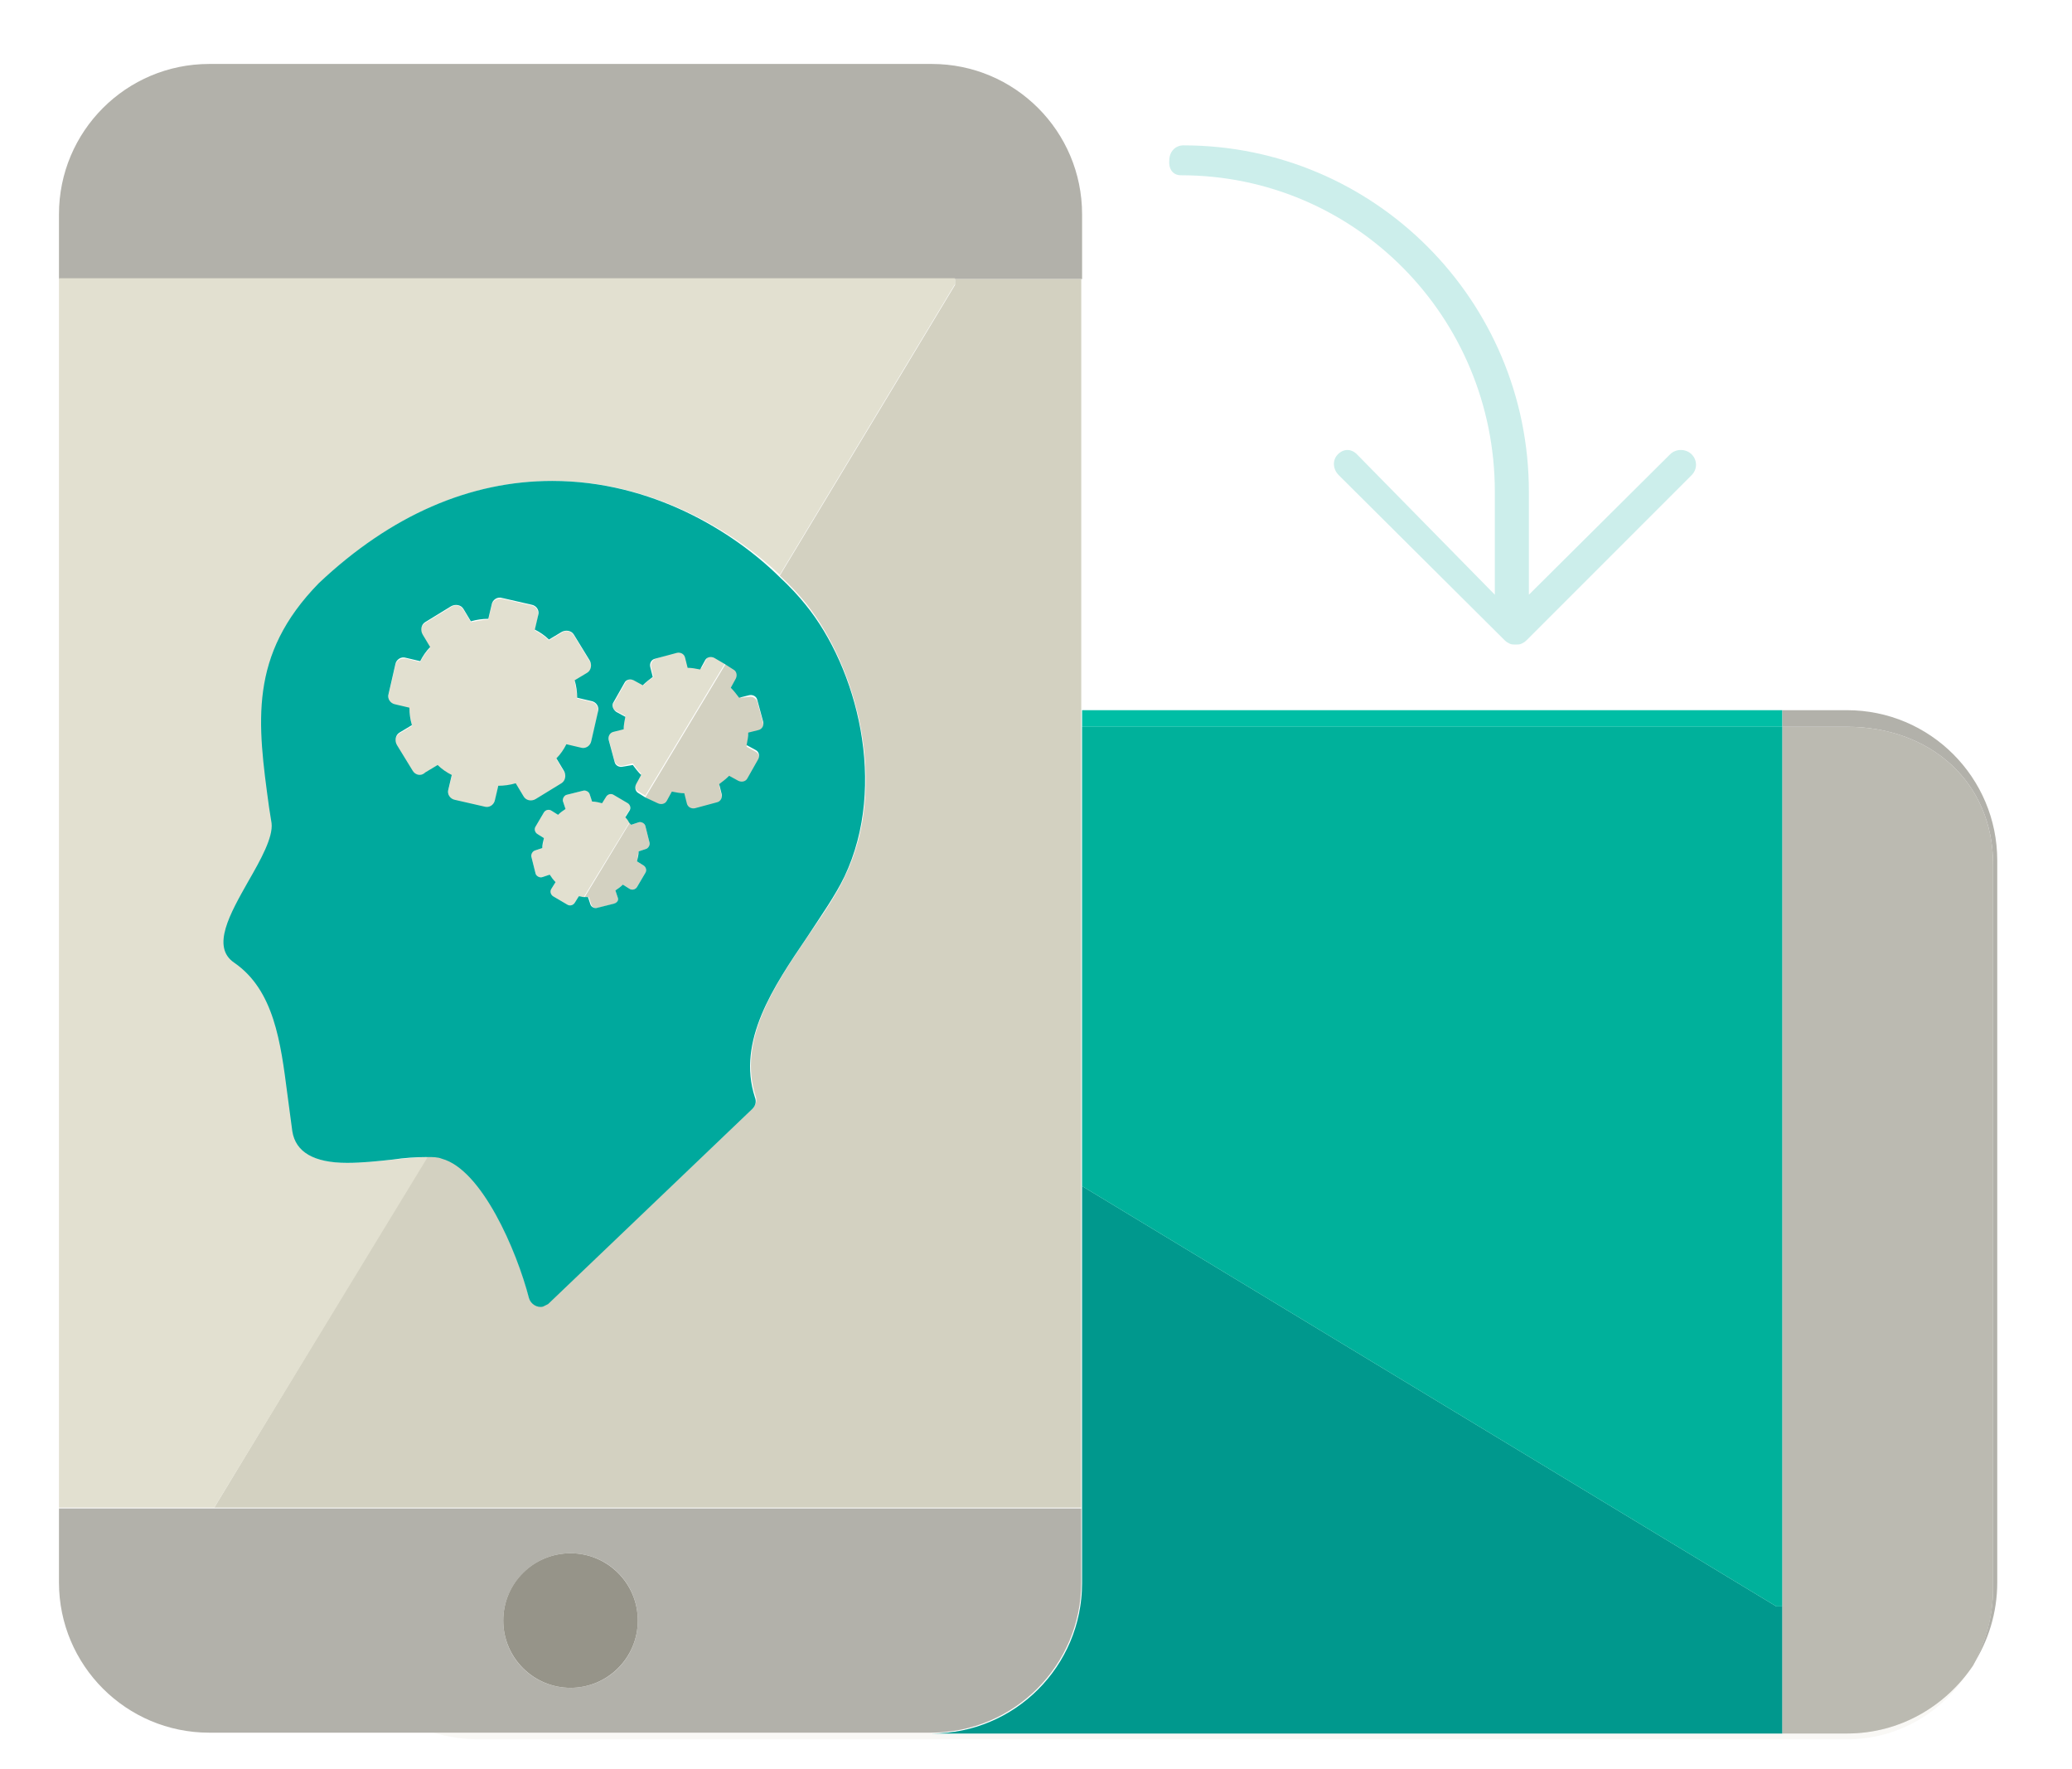 <?xml version="1.0" encoding="utf-8"?>
<!-- Generator: Adobe Illustrator 19.2.1, SVG Export Plug-In . SVG Version: 6.00 Build 0)  -->
<svg version="1.1" id="cbf8cd5d-44cc-4d4a-8c06-1e42ad81ce93"
	 xmlns="http://www.w3.org/2000/svg" xmlns:xlink="http://www.w3.org/1999/xlink" x="0px" y="0px" viewBox="0 0 249.5 213"
	 style="enable-background:new 0 0 249.5 213;" xml:space="preserve">
<style type="text/css">
	.st0{fill:#B2B1AA;}
	.st1{fill:#00BEA5;}
	.st2{opacity:0.2;fill:#E2E0D0;}
	.st3{fill:#00A99D;}
	.st4{opacity:0.2;fill:#00554F;}
	.st5{opacity:0.2;fill:#007F76;}
	.st6{fill:#CCEEEB;}
	.st7{fill:#D3D1C1;}
	.st8{fill:#E2E0D0;}
	.st9{fill:#969489;}
</style>
<title>brain</title>
<g>
	<path class="st0" d="M240.5,103.6c0-10-8.1-18.1-18.1-18.1h-7.8v2h7.8c10,0,17.6,6.6,17.6,16.6v87c0,3.4-0.9,6.6-2.4,9.3
		c1.8-2.8,2.9-6.2,2.9-9.9V103.6z"/>
	<rect x="130.3" y="85.5" class="st1" width="84.3" height="2"/>
	<path class="st2" d="M222.4,208.6h-7.8h-48.9h-21.9h-31.6h-5H66.5h-8.9h-5.4c1.7,0.5,3.5,0.8,5.4,0.8h8.9h77.3h21.9h48.9h7.8
		c6.6,0,12.2-3.7,15.2-9.1C234.3,205.4,228.8,208.6,222.4,208.6z"/>
	<path class="st0" d="M240,104.1c0-10-7.6-16.6-17.6-16.6h-7.8v105.9v15.3h7.8c6.4,0,11.9-3.3,15.2-8.2c1.5-2.8,2.4-5.9,2.4-9.3
		V104.1z"/>
	<path class="st2" d="M240,104.1c0-10-7.6-16.6-17.6-16.6h-7.8v105.9v15.3h7.8c6.4,0,11.9-3.3,15.2-8.2c1.5-2.8,2.4-5.9,2.4-9.3
		V104.1z"/>
	<path class="st3" d="M130.3,142.8v38.9v8.9c0,10-8.1,18.1-18.1,18.1h31.6h21.9h48.9v-15.3h-0.7L130.3,142.8z"/>
	<path class="st4" d="M130.3,142.8v38.9v8.9c0,10-8.1,18.1-18.1,18.1h31.6h21.9h48.9v-15.3h-0.7L130.3,142.8z"/>
	<polygon class="st1" points="130.3,104.4 130.3,142.8 213.9,193.4 214.6,193.4 214.6,87.5 130.3,87.5 	"/>
	<polygon class="st5" points="130.3,104.4 130.3,142.8 213.9,193.4 214.6,193.4 214.6,87.5 130.3,87.5 	"/>
	<path class="st6" d="M142.2,21.1c21,0,37.8,17.1,37.8,38.1v12.4l-16.6-16.9c-0.7-0.7-1.6-0.7-2.3,0c-0.7,0.7-0.6,1.8,0.1,2.5
		l20,19.9c0.2,0.2,0.4,0.3,0.6,0.4c0.2,0.1,0.5,0.1,0.7,0.1c0.2,0,0.5,0,0.7-0.1c0.2-0.1,0.4-0.2,0.6-0.4l19.9-19.9
		c0.7-0.7,0.7-1.8,0-2.5c-0.7-0.7-1.9-0.7-2.6,0l-17,16.9V59.2c0-23-18.6-41.7-41.6-41.7c-1,0-1.7,0.8-1.7,1.8
		C140.7,20.3,141.2,21.1,142.2,21.1z"/>
	<path class="st0" d="M130.3,33.6v-7.8c0-10-8.1-18.1-18.1-18.1h-87c-10,0-18.1,8.1-18.1,18.1v7.8H115H130.3z"/>
	<path class="st0" d="M66.5,208.6h40.6h5c10,0,18.1-8.1,18.1-18.1v-8.9H25.9H7.1v8.9c0,10,8.1,18.1,18.1,18.1h27.1h5.4H66.5z
		 M68.7,187c4.5,0,8.1,3.6,8.1,8.1c0,4.5-3.6,8.1-8.1,8.1c-4.5,0-8.1-3.6-8.1-8.1C60.6,190.7,64.2,187,68.7,187z"/>
	<path class="st7" d="M115,34.3l-21.1,35c1.3,1.2,2.4,2.4,3.2,3.4c6.1,7.7,9.9,21.8,4.7,32.7c-1.1,2.4-2.8,4.8-4.5,7.3
		c-4,5.9-8.5,12.5-6.3,19.3c0.2,0.5,0,1-0.3,1.4L66,156.9c-0.2,0.1-0.4,0.3-0.6,0.3c-0.7,0.2-1.5-0.2-1.7-1
		c-1.5-5.8-5.7-15.5-10.5-16.8c-0.5-0.1-1.1-0.2-1.6-0.2c-0.1,0-0.1,0-0.2,0l-25.6,42.3h104.4v-38.9v-38.4V87.5v-2v-3V33.6H115V34.3
		z"/>
	<path class="st7" d="M77.7,96l1.5,0.9c0.4,0.2,0.9,0.1,1.1-0.3l0.6-1.1c0.5,0.1,1,0.2,1.5,0.2l0.3,1.2c0,0,0,0,0,0
		c0.1,0.4,0.6,0.7,1,0.6l2.6-0.7c0.4-0.1,0.7-0.6,0.6-1l-0.3-1.2c0.4-0.3,0.9-0.6,1.2-1l1.1,0.6c0.4,0.2,0.9,0.1,1.1-0.3l1.3-2.3
		c0.2-0.4,0.1-0.9-0.3-1.1l-1.1-0.6c0.1-0.5,0.2-1,0.2-1.5l1.2-0.3v0c0,0,0,0,0,0c0.4-0.1,0.7-0.6,0.6-1l-0.7-2.6c0,0,0,0,0,0
		c-0.1-0.4-0.6-0.7-1-0.6L89.2,84c-0.3-0.4-0.6-0.9-1-1.2l0.6-1.1c0,0,0,0,0,0c0.2-0.4,0.1-0.9-0.3-1.1l-1.1-0.7L77.7,96z"/>
	<path class="st7" d="M74.4,108.1l-0.3-0.9c0.3-0.2,0.6-0.4,0.9-0.7l0.8,0.5c0.3,0.2,0.7,0.1,0.9-0.2l1-1.7c0.2-0.3,0.1-0.7-0.2-0.9
		l-0.8-0.5c0.1-0.4,0.1-0.8,0.2-1.2l0.9-0.3h0c0.3-0.1,0.5-0.4,0.4-0.8l-0.5-2c-0.1-0.3-0.4-0.5-0.8-0.4L76,99.3
		c-0.1-0.1-0.1-0.1-0.2-0.2l-5.4,8.9c0.2,0,0.3,0,0.5,0l0.3,0.9c0.1,0.3,0.4,0.5,0.8,0.4l2-0.5C74.3,108.7,74.5,108.4,74.4,108.1z"
		/>
	<path class="st8" d="M51.5,139.3c-1.4,0-2.7,0.2-4.1,0.3c-1.8,0.2-3.7,0.4-5.5,0.4c-4,0-6.1-1.2-6.6-3.8c-0.2-1.5-0.4-3-0.6-4.5
		c-0.8-6.2-1.6-12.6-6.4-15.8c-2.8-1.9-0.5-5.9,1.7-9.8c1.5-2.6,3-5.3,2.8-7c-0.1-0.6-0.2-1.3-0.3-1.9c-1.4-10.2-2.5-18.3,6-27l0,0
		c8.7-8.2,18.1-12.3,28.1-12.3c12,0,21.8,6.1,27.3,11.3l21.1-35v-0.7H7.1v148h18.7L51.5,139.3z"/>
	<path class="st8" d="M74.2,85.6l1.1,0.6c-0.1,0.5-0.2,1-0.2,1.5l-1.2,0.3c0,0,0,0,0,0c-0.4,0.1-0.7,0.6-0.6,1l0.7,2.6
		c0.1,0.4,0.6,0.7,1,0.6l1.2-0.3c0.3,0.4,0.6,0.9,1,1.2l-0.6,1.1c-0.2,0.4-0.1,0.9,0.3,1.1l0.8,0.5l9.7-16.1l-1.2-0.7c0,0,0,0,0,0
		c-0.4-0.2-0.9-0.1-1.1,0.3l-0.6,1.1c-0.5-0.1-1-0.2-1.5-0.2l-0.3-1.2c-0.1-0.4-0.6-0.7-1-0.6L79,79.3c-0.4,0.1-0.7,0.6-0.6,1
		l0.3,1.2c-0.4,0.3-0.9,0.6-1.2,1l-1.1-0.6c-0.4-0.2-0.9-0.1-1.1,0.3l-1.3,2.3C73.6,84.9,73.8,85.4,74.2,85.6z"/>
	<path class="st8" d="M51.2,93.1l1.5-0.9c0.5,0.5,1.1,0.9,1.7,1.2L54,95.1c-0.1,0.6,0.2,1.2,0.8,1.3l3.5,0.8
		c0.6,0.1,1.2-0.2,1.3-0.8l0.4-1.7c0.7,0,1.4-0.2,2.1-0.3l0.9,1.5v0c0.3,0.5,1,0.7,1.5,0.4l3.1-1.9c0,0,0,0,0,0
		c0.5-0.3,0.7-1,0.3-1.5l-0.9-1.5c0.5-0.5,0.9-1.1,1.2-1.7l1.7,0.4c0.6,0.1,1.2-0.2,1.3-0.8l0.8-3.5c0.1-0.6-0.2-1.2-0.8-1.3
		l-1.7-0.4c0-0.7-0.2-1.4-0.3-2.1l1.5-0.9c0,0,0,0,0,0c0.5-0.3,0.7-1,0.3-1.5l-1.9-3.1c0,0,0,0,0,0c-0.3-0.5-1-0.7-1.5-0.3l-1.5,0.9
		c-0.5-0.5-1.1-0.9-1.7-1.2l0.4-1.7c0.1-0.6-0.2-1.2-0.8-1.3l-3.5-0.8c-0.6-0.1-1.2,0.2-1.3,0.8l-0.4,1.7c-0.7,0-1.4,0.2-2.1,0.3
		l-0.9-1.5c0,0,0,0,0,0c-0.3-0.5-1-0.7-1.5-0.3l-3.1,1.9c0,0,0,0,0,0c-0.5,0.3-0.7,1-0.3,1.5l0.9,1.5c-0.5,0.5-0.9,1.1-1.2,1.7
		l-1.7-0.4c-0.6-0.1-1.2,0.2-1.3,0.8l-0.8,3.5c-0.1,0.6,0.2,1.2,0.8,1.3l1.7,0.4c0,0.7,0.2,1.4,0.3,2.1l-1.5,0.9c0,0,0,0,0,0
		c-0.5,0.3-0.7,1-0.3,1.5l1.9,3.1c0,0,0,0,0,0C50,93.3,50.7,93.5,51.2,93.1z"/>
	<path class="st8" d="M75.8,99c-0.2-0.2-0.3-0.5-0.5-0.7l0.5-0.8c0.2-0.3,0.1-0.7-0.2-0.9l-1.7-1c-0.3-0.2-0.7-0.1-0.9,0.2l-0.5,0.8
		c-0.4-0.1-0.8-0.1-1.2-0.2L71,95.6c-0.1-0.3-0.4-0.5-0.8-0.4l-2,0.5c-0.3,0.1-0.5,0.4-0.4,0.8l0.3,0.9c-0.3,0.2-0.6,0.4-0.9,0.7
		l-0.8-0.5c-0.3-0.2-0.7-0.1-0.9,0.2l-1,1.7c-0.2,0.3-0.1,0.7,0.2,0.9l0.8,0.5c-0.1,0.4-0.1,0.8-0.2,1.2l-0.9,0.3
		c-0.3,0.1-0.5,0.4-0.4,0.8l0.5,2c0.1,0.3,0.4,0.5,0.8,0.4l0.9-0.3c0.2,0.3,0.4,0.6,0.7,0.9l-0.5,0.8c-0.2,0.3-0.1,0.7,0.2,0.9
		l1.7,1c0.3,0.2,0.7,0.1,0.9-0.2l0.5-0.8c0.2,0.1,0.4,0.1,0.6,0.1L75.8,99z"/>
	<circle class="st9" cx="68.7" cy="195.1" r="8.1"/>
	<path class="st3" d="M53.2,139.5c4.8,1.3,9,11,10.5,16.8c0.2,0.7,1,1.2,1.7,1c0.2-0.1,0.4-0.2,0.6-0.3l24.6-23.5
		c0.4-0.4,0.5-0.9,0.3-1.4c-2.2-6.8,2.3-13.4,6.3-19.3c1.7-2.6,3.4-5,4.5-7.3c5.2-11,1.5-25.1-4.7-32.7c-0.8-1-1.9-2.2-3.2-3.4
		C88.3,64,78.5,57.9,66.5,57.9c-9.9,0-19.4,4.1-28.1,12.3l0,0c-8.5,8.7-7.4,16.8-6,27c0.1,0.6,0.2,1.3,0.3,1.9
		c0.2,1.7-1.3,4.4-2.8,7c-2.2,3.9-4.5,7.9-1.7,9.8c4.8,3.3,5.6,9.6,6.4,15.8c0.2,1.5,0.4,3,0.6,4.5c0.4,2.5,2.6,3.8,6.6,3.8
		c1.8,0,3.7-0.2,5.5-0.4c1.4-0.2,2.7-0.3,4.1-0.3c0.1,0,0.1,0,0.2,0C52.1,139.3,52.7,139.3,53.2,139.5z M73.9,108.8l-2,0.5
		c-0.3,0.1-0.7-0.1-0.8-0.4l-0.3-0.9c-0.2,0-0.3,0-0.5,0c-0.2,0-0.4-0.1-0.6-0.1l-0.5,0.8c-0.2,0.3-0.6,0.4-0.9,0.2l-1.7-1
		c-0.3-0.2-0.4-0.6-0.2-0.9l0.5-0.8c-0.3-0.3-0.5-0.6-0.7-0.9l-0.9,0.3c-0.3,0.1-0.7-0.1-0.8-0.4l-0.5-2c-0.1-0.3,0.1-0.7,0.4-0.8
		l0.9-0.3c0-0.4,0.1-0.8,0.2-1.2l-0.8-0.5c-0.3-0.2-0.4-0.6-0.2-0.9l1-1.7c0.2-0.3,0.6-0.4,0.9-0.2l0.8,0.5c0.3-0.3,0.6-0.5,0.9-0.7
		l-0.3-0.9c-0.1-0.3,0.1-0.7,0.4-0.8l2-0.5c0.3-0.1,0.7,0.1,0.8,0.4l0.3,0.9c0.4,0,0.8,0.1,1.2,0.2l0.5-0.8c0.2-0.3,0.6-0.4,0.9-0.2
		l1.7,1c0.3,0.2,0.4,0.6,0.2,0.9l-0.5,0.8c0.2,0.2,0.4,0.5,0.5,0.7c0.1,0.1,0.1,0.1,0.2,0.2l0.9-0.3c0.3-0.1,0.7,0.1,0.8,0.4l0.5,2
		c0.1,0.3-0.1,0.7-0.4,0.8h0l-0.9,0.3c0,0.4-0.1,0.8-0.2,1.2l0.8,0.5c0.3,0.2,0.4,0.6,0.2,0.9l-1,1.7c-0.2,0.3-0.6,0.4-0.9,0.2
		l-0.8-0.5c-0.3,0.3-0.6,0.5-0.9,0.7l0.3,0.9C74.5,108.4,74.3,108.7,73.9,108.8z M73.9,84.5l1.3-2.3c0.2-0.4,0.7-0.5,1.1-0.3
		l1.1,0.6c0.4-0.4,0.8-0.7,1.2-1l-0.3-1.2c-0.1-0.4,0.1-0.9,0.6-1l2.6-0.7c0.4-0.1,0.9,0.1,1,0.6l0.3,1.2c0.5,0,1,0.1,1.5,0.2
		l0.6-1.1c0.2-0.4,0.7-0.5,1.1-0.3c0,0,0,0,0,0l1.2,0.7l1.1,0.7c0.4,0.2,0.5,0.7,0.3,1.1c0,0,0,0,0,0l-0.6,1.1
		c0.4,0.4,0.7,0.8,1,1.2l1.2-0.3c0.4-0.1,0.9,0.1,1,0.6c0,0,0,0,0,0l0.7,2.6c0.1,0.4-0.1,0.9-0.6,1c0,0,0,0,0,0v0l-1.2,0.3
		c0,0.5-0.1,1-0.2,1.5l1.1,0.6c0.4,0.2,0.5,0.7,0.3,1.1l-1.3,2.3c-0.2,0.4-0.7,0.5-1.1,0.3l-1.1-0.6c-0.4,0.4-0.8,0.7-1.2,1l0.3,1.2
		c0.1,0.4-0.1,0.9-0.6,1l-2.6,0.7c-0.4,0.1-0.9-0.1-1-0.6c0,0,0,0,0,0l-0.3-1.2c-0.5,0-1-0.1-1.5-0.2l-0.6,1.1
		c-0.2,0.4-0.7,0.5-1.1,0.3L77.7,96l-0.8-0.5c-0.4-0.2-0.5-0.7-0.3-1.1l0.6-1.1c-0.4-0.4-0.7-0.8-1-1.2L75,92.3
		c-0.4,0.1-0.9-0.1-1-0.6l-0.7-2.6c-0.1-0.4,0.1-0.9,0.6-1c0,0,0,0,0,0l1.2-0.3c0-0.5,0.1-1,0.2-1.5l-1.1-0.6
		C73.8,85.4,73.6,84.9,73.9,84.5z M49.7,92.8C49.7,92.8,49.7,92.8,49.7,92.8l-1.9-3.1c-0.3-0.5-0.2-1.2,0.3-1.5c0,0,0,0,0,0l1.5-0.9
		c-0.2-0.7-0.3-1.4-0.3-2.1l-1.7-0.4c-0.6-0.1-1-0.7-0.8-1.3l0.8-3.5c0.1-0.6,0.7-1,1.3-0.8l1.7,0.4c0.3-0.6,0.7-1.2,1.2-1.7
		l-0.9-1.5c-0.3-0.5-0.2-1.2,0.3-1.5c0,0,0,0,0,0l3.1-1.9c0.5-0.3,1.2-0.2,1.5,0.3c0,0,0,0,0,0l0.9,1.5c0.7-0.2,1.4-0.3,2.1-0.3
		l0.4-1.7c0.1-0.6,0.7-1,1.3-0.8l3.5,0.8c0.6,0.1,1,0.7,0.8,1.3l-0.4,1.7c0.6,0.3,1.2,0.7,1.7,1.2l1.5-0.9c0.5-0.3,1.2-0.2,1.5,0.3
		c0,0,0,0,0,0l1.9,3.1c0.3,0.5,0.2,1.2-0.3,1.5c0,0,0,0,0,0l-1.5,0.9c0.2,0.7,0.3,1.4,0.3,2.1l1.7,0.4c0.6,0.1,1,0.7,0.8,1.3
		l-0.8,3.5c-0.1,0.6-0.7,1-1.3,0.8l-1.7-0.4c-0.3,0.6-0.7,1.2-1.2,1.7l0.9,1.5c0.3,0.5,0.2,1.2-0.3,1.5c0,0,0,0,0,0l-3.1,1.9
		c-0.5,0.3-1.2,0.2-1.5-0.4v0l-0.9-1.5c-0.7,0.2-1.4,0.3-2.1,0.3l-0.4,1.7c-0.1,0.6-0.7,1-1.3,0.8l-3.5-0.8c-0.6-0.1-1-0.7-0.8-1.3
		l0.4-1.7c-0.6-0.3-1.2-0.7-1.7-1.2l-1.5,0.9C50.7,93.5,50,93.3,49.7,92.8z"/>
</g>
</svg>
